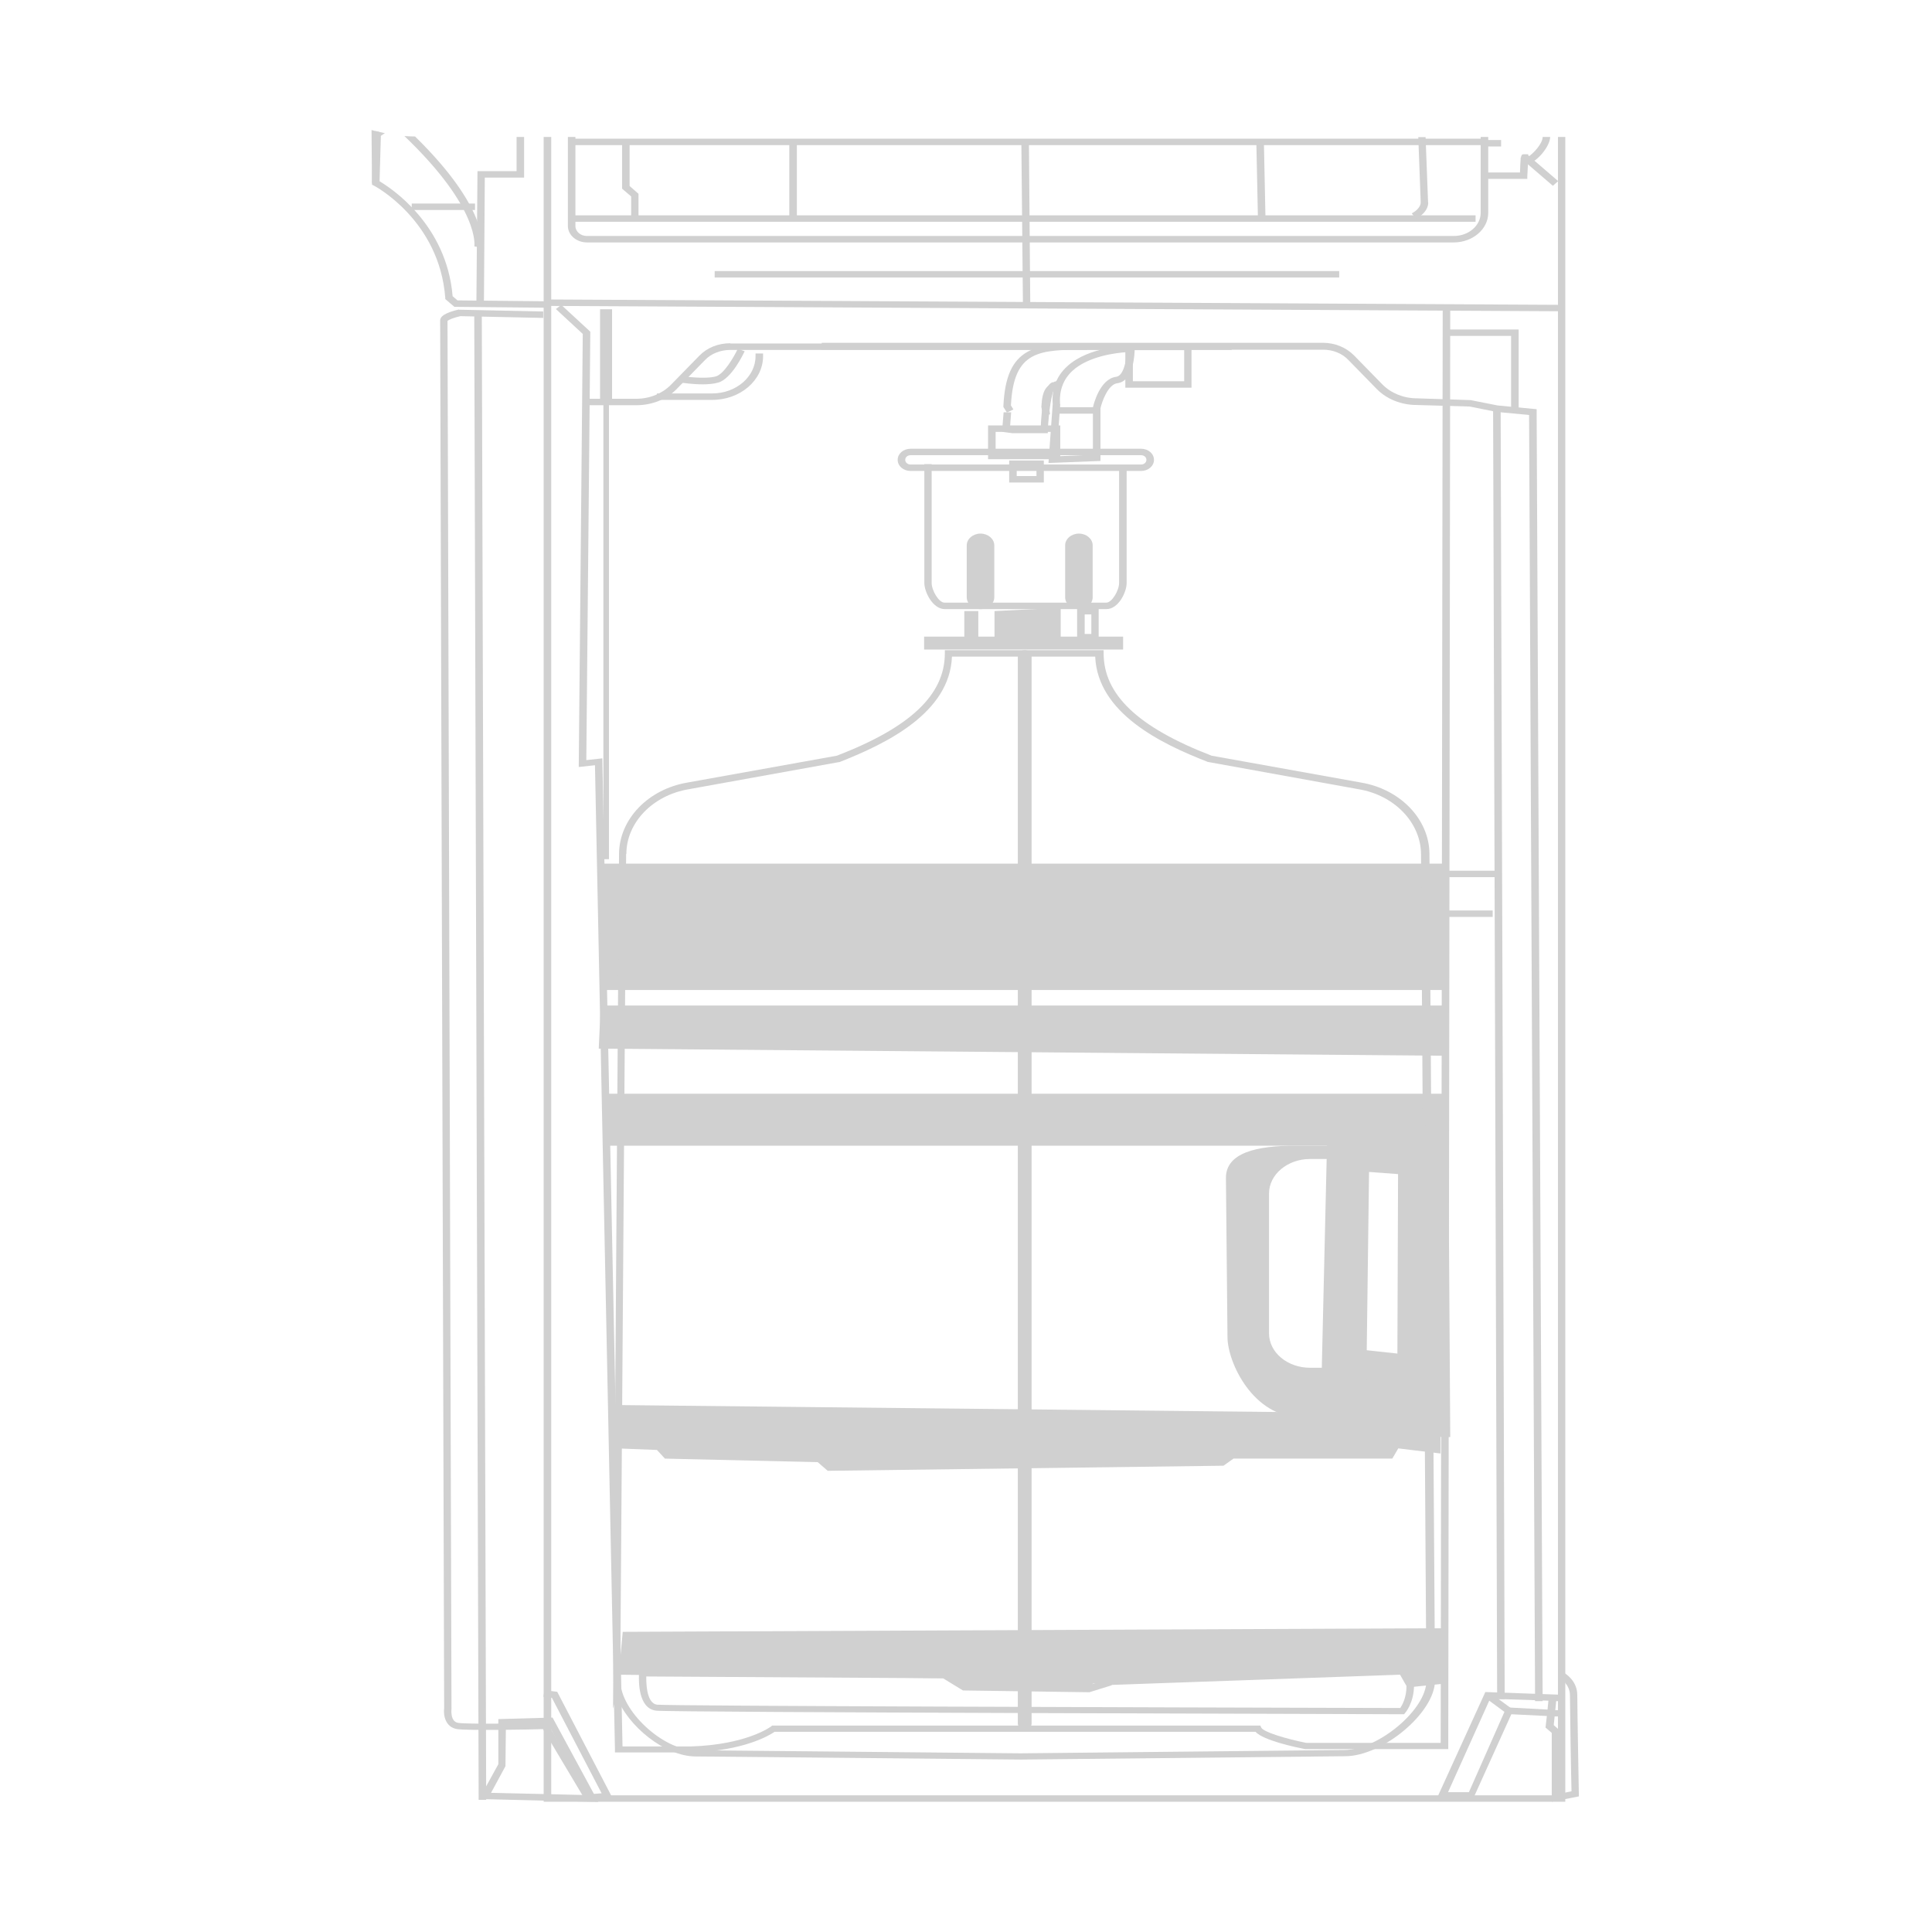 <svg width="104" height="104" viewBox="0 0 104 104" fill="none" xmlns="http://www.w3.org/2000/svg">
<path d="M29.624 16.468L83.901 16.755V16.409L29.636 16.122L29.624 16.468Z" fill="#D0D0D0"/>
<path d="M40.671 19.027V19.171C40.671 20.283 39.619 21.179 38.339 21.179H35.362V21.526H38.339C39.846 21.526 41.077 20.474 41.077 19.171V19.027H40.671Z" fill="#D0D0D0"/>
<path d="M38.543 20.259C37.957 20.426 36.809 20.259 36.797 20.259L36.726 20.605C36.726 20.605 37.276 20.689 37.825 20.689C38.112 20.689 38.423 20.665 38.662 20.594C39.38 20.39 40.013 19.063 40.085 18.908L39.714 18.776C39.475 19.29 38.949 20.139 38.543 20.259Z" fill="#D0D0D0"/>
<path d="M39.308 18.477C38.662 18.477 38.065 18.716 37.646 19.147L36.104 20.725C35.638 21.191 34.968 21.466 34.251 21.466H31.573V21.813H34.251C35.088 21.813 35.877 21.502 36.415 20.952L37.957 19.374C38.292 19.027 38.794 18.836 39.32 18.836H66.303V18.489H39.32L39.308 18.477Z" fill="#D0D0D0"/>
<path d="M77.972 17.736V18.082H81.343V22.076H81.749V17.736H77.972Z" fill="#D0D0D0"/>
<path d="M80.78 22.004L80.374 22.005L80.592 91.465L80.998 91.464L80.78 22.004Z" fill="#D0D0D0"/>
<path d="M44.233 18.824H71.217C71.743 18.824 72.233 19.015 72.568 19.362L74.11 20.94C74.648 21.49 75.437 21.801 76.262 21.801L79.119 21.884L80.542 22.171L82.311 22.339L82.634 91.572H83.041L82.718 22.183V22.028L80.614 21.825L79.167 21.538L76.274 21.442C75.557 21.442 74.887 21.167 74.421 20.701L72.879 19.123C72.46 18.704 71.862 18.453 71.217 18.453H44.233V18.824Z" fill="#D0D0D0"/>
<path d="M29.911 16.624L31.37 17.975L31.154 41.288L32.027 41.192L33.103 94.167V94.334H37.204C40.037 94.25 41.4 93.425 41.699 93.222H67.582C68.013 93.689 69.71 94.047 70.248 94.155H77.96L78.067 16.612H77.661L77.553 93.82H70.32C69.232 93.605 68.001 93.234 67.893 92.995L67.845 92.887H41.568L41.508 92.935C41.508 92.935 40.217 93.916 37.204 94.011H33.51L32.422 40.822L31.561 40.917L31.776 17.927V17.855L30.21 16.409L29.911 16.648V16.624Z" fill="#D0D0D0"/>
<path d="M83.866 7.371V96.642H29.672V7.371H29.265V96.988H84.26V7.371H83.866Z" fill="#D0D0D0"/>
<path d="M81.965 8.602L83.591 10.001L83.878 9.75L82.252 8.351L81.965 8.602Z" fill="#D0D0D0"/>
<path d="M83.041 7.371C83.041 7.741 82.515 8.291 82.264 8.435V8.303H82.06C81.953 8.303 81.905 8.303 81.869 8.483H81.857C81.857 8.483 81.857 8.531 81.857 8.554C81.845 8.698 81.833 8.925 81.821 9.284H79.992V9.63H82.216V9.463C82.216 9.463 82.24 9.092 82.252 8.805C82.73 8.734 83.435 7.885 83.447 7.371H83.041Z" fill="#D0D0D0"/>
<path d="M80.805 7.538H79.837V7.885H80.805V7.538Z" fill="#D0D0D0"/>
<path d="M79.43 11.591H30.843V11.938H79.43V11.591Z" fill="#D0D0D0"/>
<path d="M32.338 53.291H77.756V46.489H32.338C32.182 46.489 32.338 53.291 32.338 53.291Z" fill="#D0D0D0"/>
<path d="M54.79 35.323V92.78C54.79 92.96 54.958 93.103 55.161 93.103C55.364 93.103 55.531 92.96 55.531 92.78V35.323C55.531 35.144 55.364 35 55.161 35C54.958 35 54.79 35.144 54.79 35.323Z" fill="#D0D0D0"/>
<path d="M57.337 29.356V32.154C57.337 32.501 57.671 32.788 58.078 32.788C58.484 32.788 58.819 32.501 58.819 32.154V29.356C58.819 29.01 58.484 28.723 58.078 28.723C57.671 28.723 57.337 29.01 57.337 29.356Z" fill="#D0D0D0"/>
<path d="M52.04 29.356V32.154C52.04 32.501 52.375 32.788 52.782 32.788C53.188 32.788 53.523 32.501 53.523 32.154V29.356C53.523 29.01 53.188 28.723 52.782 28.723C52.375 28.723 52.04 29.01 52.04 29.356Z" fill="#D0D0D0"/>
<path d="M53.535 32.895V34.294H57.097V32.716L53.535 32.895Z" fill="#D0D0D0"/>
<path d="M52.662 32.895H51.909V34.294H52.662V32.895Z" fill="#D0D0D0"/>
<path d="M58.389 33.075H58.747V34.127H58.389V33.075ZM57.982 34.474H59.142V32.728H57.982V34.474Z" fill="#D0D0D0"/>
<path d="M27.807 7.371V9.212H25.703L25.643 16.505H26.049L26.097 9.559H28.213V7.371H27.807Z" fill="#D0D0D0"/>
<path d="M25.535 13.265L25.93 13.324C25.954 13.241 26.324 11.244 22.343 7.347C22.152 7.347 21.961 7.335 21.769 7.323C25.87 11.244 25.535 13.253 25.535 13.277" fill="#D0D0D0"/>
<path d="M25.571 10.957H22.164V11.304H25.571V10.957Z" fill="#D0D0D0"/>
<path d="M20.108 7.132L20.024 9.845H20.43L20.502 7.311L20.717 7.167C20.55 7.132 20.383 7.096 20.227 7.06L20.108 7.144V7.132Z" fill="#D0D0D0"/>
<path d="M32.446 58.874L32.661 61.672H77.649V58.874H32.446Z" fill="#D0D0D0"/>
<path d="M32.338 54.128L32.23 56.447L77.649 56.83L77.756 54.128H32.338Z" fill="#D0D0D0"/>
<path d="M59.847 90.699L75.365 90.149L75.712 90.759C75.712 91.393 75.473 91.799 75.377 91.943C61.808 91.907 36.044 91.835 35.375 91.763C34.753 91.692 34.789 90.412 34.789 90.245L50.761 90.341L51.837 90.998L58.64 91.094L59.835 90.723L59.847 90.699ZM59.8 90.353L58.58 90.723L51.969 90.628L50.893 89.97L34.394 89.874V90.221C34.394 90.4 34.323 91.979 35.327 92.086C36.188 92.182 73.883 92.266 75.485 92.278H75.581L75.64 92.206C75.64 92.206 76.118 91.68 76.118 90.699V90.651L75.605 89.767L59.788 90.329L59.8 90.353Z" fill="#D0D0D0"/>
<path d="M33.717 45.975C33.717 44.277 35.14 42.807 37.077 42.484L45.147 41.026H45.182C47.741 40.021 51.124 38.371 51.244 35.347H58.955C59.087 38.371 62.458 40.021 65.016 41.014L73.134 42.484C75.071 42.807 76.482 44.289 76.494 45.975L76.781 90.353V90.485C76.793 92.015 74.186 94.203 72.357 94.203L54.926 94.382L37.411 94.215C35.69 94.215 33.395 92.087 33.395 90.473V89.05L33.705 45.963L33.717 45.975ZM50.861 35V35.167C50.861 37.391 49.02 39.148 45.051 40.679L37.005 42.125C34.889 42.484 33.335 44.098 33.323 45.963L33 91.979L33.191 91.322C33.777 92.912 35.798 94.55 37.447 94.55L54.962 94.717L72.405 94.538C74.437 94.538 77.247 92.183 77.247 90.461V90.341L76.948 45.963C76.936 44.098 75.382 42.484 73.266 42.125L65.22 40.679C61.251 39.148 59.409 37.391 59.409 35.167V35H50.861Z" fill="#D0D0D0"/>
<path d="M80.458 46.871H77.972V47.218H80.458V46.871Z" fill="#D0D0D0"/>
<path d="M80.351 49.011H77.864V49.358H80.351V49.011Z" fill="#D0D0D0"/>
<path d="M32.768 75.731L33.199 77.967L35.363 78.051L35.793 78.517L44.018 78.708L44.556 79.174L65.861 78.9L66.399 78.517H74.947L75.27 77.967L77.541 78.242V76.102L33.414 75.636L32.768 75.731Z" fill="#D0D0D0"/>
<path d="M77.003 87.651L33.522 87.842L33.306 90.15L51.371 90.341L51.909 90.927L58.616 91.022L58.831 90.628L75.485 90.054L75.915 90.819L77.757 90.628L77.649 87.651H77.003Z" fill="#D0D0D0"/>
<path d="M24.71 16.66C24.328 16.744 23.694 16.923 23.694 17.246C23.694 17.473 23.909 91.226 23.909 91.955C23.861 92.302 23.957 92.983 24.615 93.079C25.212 93.162 28.524 93.103 29.229 93.079L31.525 96.928L32.995 96.833L29.995 91.07L29.313 90.987L29.253 91.333L29.708 91.393L32.386 96.534L31.752 96.582L29.457 92.744H29.337C27.938 92.78 25.165 92.816 24.674 92.744C24.22 92.684 24.304 92.015 24.304 91.979C24.304 91.237 24.089 17.485 24.089 17.282C24.136 17.21 24.459 17.09 24.782 17.019L29.241 17.114V16.767L24.734 16.672H24.71V16.66Z" fill="#D0D0D0"/>
<path d="M25.935 16.857L25.529 16.858L25.766 96.887L26.172 96.886L25.935 16.857Z" fill="#D0D0D0"/>
<path d="M20.024 9.845L20.024 9.941L20.12 9.989C20.155 10.001 23.658 11.854 23.969 16.038V16.098L24.459 16.517L29.349 16.564V16.218L24.627 16.17L24.364 15.943C24.041 12.045 21.004 10.096 20.418 9.75L20.407 7.096C20.275 7.072 20.131 7.036 20 7L20.024 9.845Z" fill="#D0D0D0"/>
<path d="M26.432 96.51L27.209 95.075L27.233 92.863L29.505 92.803L31.585 96.629L26.444 96.51H26.432ZM26.826 92.528V94.967L26.109 96.27L25.834 96.844L32.206 97L29.744 92.457L26.815 92.54L26.826 92.528Z" fill="#D0D0D0"/>
<path d="M80.219 91.441L83.352 91.548L83.304 92.027L81.092 91.907L79.071 96.474H77.948L80.219 91.429V91.441ZM84.009 90.365C84.009 90.365 84.511 90.676 84.511 91.261C84.511 91.883 84.571 95.649 84.595 96.426L83.949 96.558V93.138L83.638 92.864L83.686 92.397H83.901L83.925 92.062H83.722L83.77 91.572H83.985V91.226L79.956 91.082L77.362 96.773H79.323L81.355 92.278L83.268 92.373L83.196 92.995L83.531 93.282V96.988L84.989 96.701V96.558C84.989 96.558 84.906 91.943 84.906 91.249C84.906 90.448 84.224 90.066 84.188 90.042L84.009 90.353V90.365Z" fill="#D0D0D0"/>
<path d="M79.956 91.393L81.092 92.23L81.355 91.967L80.219 91.13L79.956 91.393Z" fill="#D0D0D0"/>
<path d="M32.948 16.648H32.302V21.61H32.948V16.648Z" fill="#D0D0D0"/>
<path d="M32.78 21.741H32.481V46.25H32.78V21.741Z" fill="#D0D0D0"/>
<path d="M72.664 63.011L75.258 63.202L75.222 72.862L72.879 72.611L73.309 77.262L78.067 77.358L77.96 60.596L72.771 60.501L72.664 63.011Z" fill="#D0D0D0"/>
<path d="M71.564 61.672H69.746C67.666 61.672 65.992 62.043 65.992 63.406L66.076 71.978C66.076 73.329 67.451 76.293 70.045 76.293H71.552C71.552 76.293 71.564 75.194 71.588 73.627H70.523C69.304 73.627 68.312 72.803 68.312 71.774V64.243C68.312 63.226 69.304 62.389 70.523 62.389H71.588C71.588 62.389 71.623 62.653 71.635 63.131C71.623 62.234 71.6 61.66 71.552 61.66" fill="#D0D0D0"/>
<path d="M71.432 61.624L71.085 76.556L73.524 76.413L73.716 61.529C73.716 61.529 71.659 61.624 71.444 61.624" fill="#D0D0D0"/>
<path d="M79.705 7.371V11.46C79.705 12.141 79.06 12.703 78.259 12.703H31.597C31.25 12.703 30.975 12.464 30.975 12.165V7.371H30.569V12.165C30.569 12.655 31.035 13.05 31.597 13.05H78.259C79.275 13.05 80.112 12.332 80.112 11.46V7.371H79.705Z" fill="#D0D0D0"/>
<path d="M54.981 7.777L55.065 16.433H55.46L55.388 7.777H54.981Z" fill="#D0D0D0"/>
<path d="M72.09 14.592H38.471V14.938H72.09V14.592Z" fill="#D0D0D0"/>
<path d="M76.346 7.371L76.477 10.886C76.477 10.886 76.513 11.209 75.999 11.483L76.214 11.782C76.967 11.376 76.884 10.862 76.872 10.862L76.74 7.383H76.334L76.346 7.371Z" fill="#D0D0D0"/>
<path d="M67.63 7.718L67.714 11.687H68.12L68.037 7.706L67.63 7.718Z" fill="#D0D0D0"/>
<path d="M42.895 7.562H42.488V11.615H42.895V7.562Z" fill="#D0D0D0"/>
<path d="M33.486 7.777V10.156L33.976 10.575V11.687H34.37V10.431L33.892 10.013V7.777H33.486Z" fill="#D0D0D0"/>
<path d="M79.932 7.466H30.808V7.813H79.932V7.466Z" fill="#D0D0D0"/>
<path d="M54.73 25.136H55.794V25.626H54.73V25.136ZM54.324 25.973H56.189V24.789H54.324V25.973Z" fill="#D0D0D0"/>
<path d="M48.729 24.754C48.729 24.61 48.86 24.503 49.016 24.503H61.425C61.581 24.503 61.712 24.61 61.712 24.754C61.712 24.897 61.581 25.005 61.425 25.005H49.016C48.86 25.005 48.729 24.897 48.729 24.754ZM49.016 24.156C48.633 24.156 48.322 24.419 48.322 24.754C48.322 25.088 48.633 25.352 49.016 25.352H61.425C61.808 25.352 62.119 25.088 62.119 24.754C62.119 24.419 61.808 24.156 61.425 24.156H49.016Z" fill="#D0D0D0"/>
<path d="M60.457 34.27H49.745V34.964H60.457V34.27Z" fill="#D0D0D0"/>
<path d="M49.757 24.981V31.377C49.757 31.867 50.211 32.788 50.857 32.788H59.56C60.206 32.788 60.648 31.879 60.648 31.377V25.16H60.242V31.377C60.242 31.784 59.859 32.441 59.548 32.441H50.845C50.534 32.441 50.151 31.784 50.151 31.377V24.981H49.745H49.757Z" fill="#D0D0D0"/>
<path d="M60.983 18.848H63.745V20.522H60.983V18.848ZM60.577 20.869H64.139V18.502H60.577V20.869Z" fill="#D0D0D0"/>
<path d="M57.062 21.753C57.014 21.024 57.229 20.426 57.731 19.96C58.604 19.159 60.11 18.991 60.66 18.956C60.624 19.458 60.469 20.235 60.086 20.283C59.214 20.39 58.867 21.753 58.831 21.944V24.479L56.87 24.563L57.074 21.753H57.062ZM60.864 18.609C60.768 18.609 58.64 18.621 57.444 19.721C56.87 20.247 56.607 20.94 56.667 21.753L56.44 24.921L59.238 24.814V21.98C59.309 21.646 59.644 20.689 60.146 20.629C61.055 20.522 61.079 18.956 61.079 18.788V18.609H60.864Z" fill="#D0D0D0"/>
<path d="M56.703 20.605C56.332 20.785 56.105 20.964 56.057 21.896L56.129 22.351L56.524 22.303L56.464 21.885C56.512 21.108 56.655 21.036 56.918 20.904C57.014 20.856 57.109 20.809 57.205 20.737L56.954 20.462C56.87 20.522 56.787 20.558 56.715 20.593M54.013 21.861V21.909L54.204 22.207L54.551 22.04L54.419 21.825C54.563 18.824 55.974 18.824 58.52 18.824V18.477C55.735 18.477 54.157 18.633 54.013 21.861Z" fill="#D0D0D0"/>
<path d="M58.963 21.92H56.93V22.267H58.963V21.92Z" fill="#D0D0D0"/>
<path d="M56.751 20.57C56.595 20.57 56.141 20.57 56.022 22.985H54.551L54.372 22.961C54.384 22.793 54.408 22.506 54.431 22.195H54.025C54.001 22.506 53.977 22.817 53.953 23.092V23.248L54.503 23.319H56.404V23.152C56.452 22.195 56.607 21.084 56.787 20.892C56.834 20.892 56.882 20.892 56.93 20.88V20.665C56.93 20.665 56.93 20.57 56.954 20.522C56.87 20.534 56.799 20.546 56.739 20.546" fill="#D0D0D0"/>
<path d="M53.595 23.248H56.679V24.371H53.595V23.248ZM53.188 24.718H57.074V22.901H53.188V24.718Z" fill="#D0D0D0"/>
</svg>
